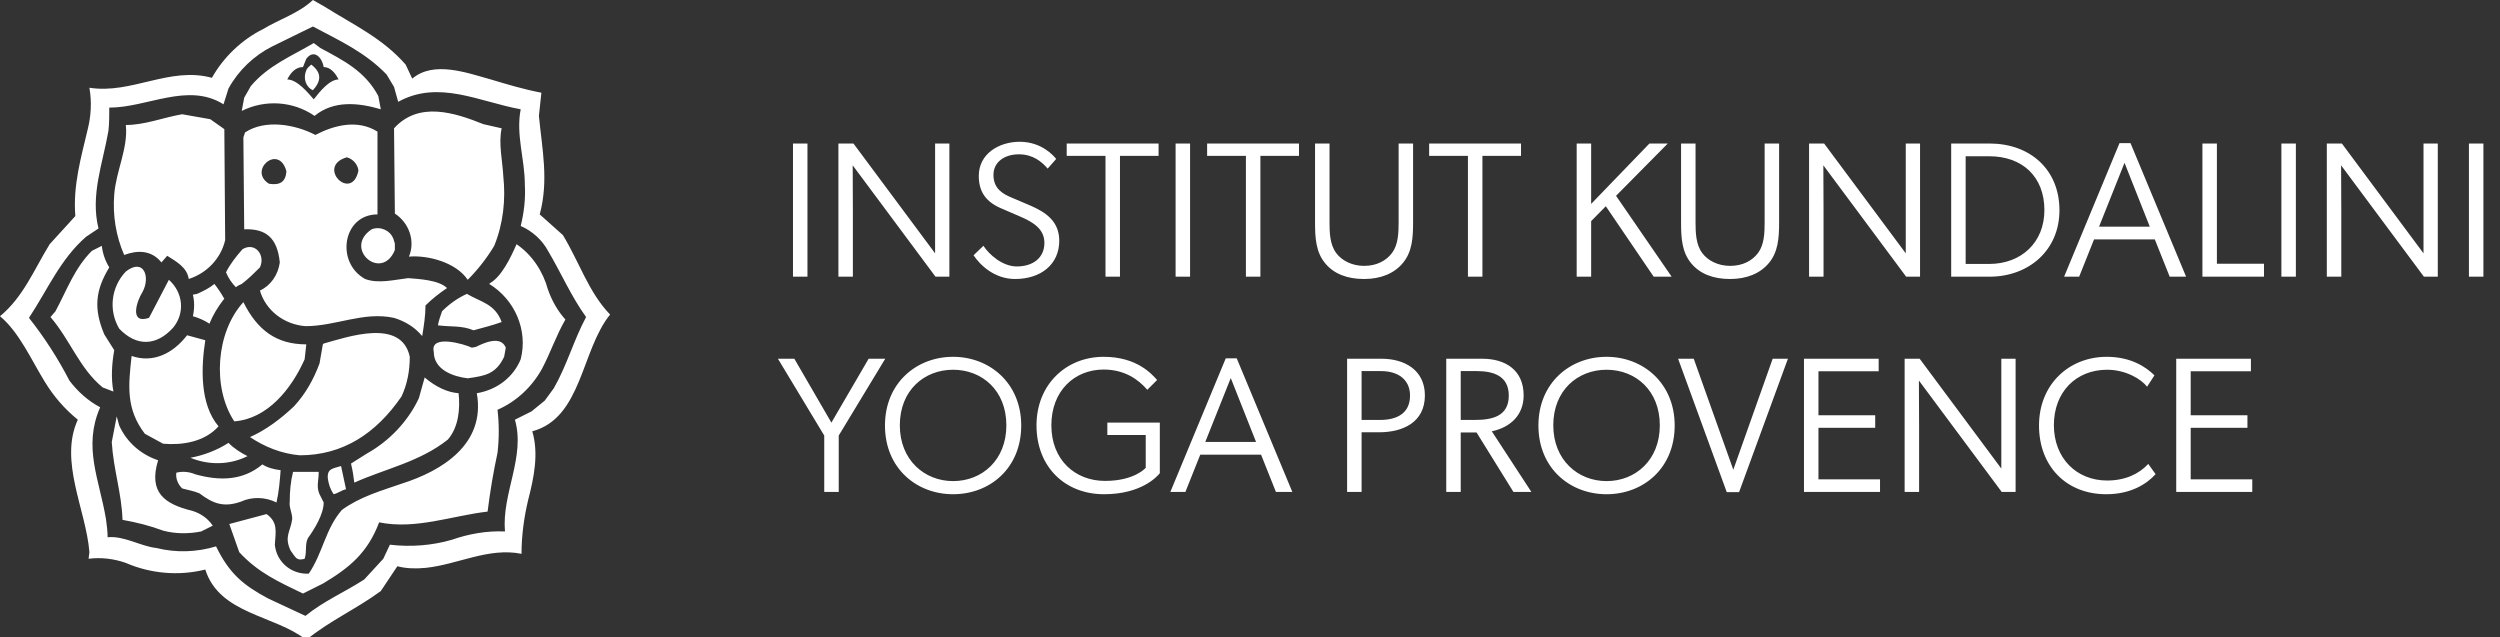 <svg width="302" height="77" viewBox="0 0 302 77" fill="none" xmlns="http://www.w3.org/2000/svg">
<rect x="0" y="0" width="302" height="77" fill="#333333" stroke="none"/>
<path fill-rule="evenodd" clip-rule="evenodd" d="M73.7 38C71.1 35.3 70 31.7 68 28.4L65.2 25.9C66.3 21.8 65.5 18.1 65.1 14C65.2 13 65.3 12.1 65.4 11.2C63.3 10.8 61.3 10.2 59.3 9.6C56.4 8.8 52.4 7.3 49.8 9.5L49 7.8C46.2 4.6 42.7 3 39.2 0.8L37.8 0C36.1 1.6 33.8 2.3 31.8 3.5C29.2 4.8 27 6.9 25.6 9.4C20.5 8 15.9 11.4 10.8 10.6C11.1 12.3 11 14 10.6 15.6C9.8 19 8.8 22.4 9.1 26.1L6 29.5C4.1 32.6 2.8 35.9 0 38.2C2.3 40.1 3.8 43.5 5.4 46.1C6.5 47.9 7.8 49.4 9.4 50.7C7.1 55.7 10.4 61.6 10.8 66.7L10.7 67.5C12.2 67.3 13.8 67.5 15.2 68C18.2 69.3 21.6 69.6 24.8 68.8C26.5 74.2 33.2 74.3 37 77.3C39.8 75 43 73.6 46 71.4L48 68.4C49.1 68.7 50.3 68.7 51.4 68.6C55.3 68.2 59 66.1 63 66.9C63 64.7 63.3 62.5 63.8 60.4C64.5 57.7 65.1 54.8 64.3 52.1C70.3 50.5 70.2 42.3 73.7 38ZM70.8 38.3C69.3 41.1 68.5 44.1 66.9 46.9L65.8 48.4L64.2 49.7L62.2 50.7C63.5 55.2 60.6 59.6 61 64.2C58.8 64.1 56.6 64.5 54.6 65.2C52.2 65.9 49.6 66.1 47.1 65.8L46.3 67.5L44 70C41.7 71.5 39.1 72.6 36.9 74.4C35.4 73.7 33.9 73 32.4 72.3C29.4 70.7 27.7 69.3 26.1 66C23.8 66.7 21.3 66.8 18.9 66.2C17 66 15 64.7 13 64.9C13 64.2 12.9 63.4 12.8 62.7C12 57.9 10 54 12.1 49.2C10.6 48.4 9.4 47.3 8.4 46C7 43.3 5.4 40.8 3.5 38.4C5.8 34.9 7.3 31.3 10.4 28.6L11.9 27.6C10.9 23.6 12.4 19.8 13.1 15.8C13.2 14.9 13.2 13.9 13.2 13C17.8 13 22.7 9.9 27 12.6L27.6 10.7C28.8 8.5 30.7 6.7 32.9 5.6C34.5 4.8 36.2 4 37.8 3.2C41 4.9 44.1 6.3 46.7 9L47.6 10.5L48.1 12.3C53 9.6 57.9 12.3 62.9 13.2C62.3 16.3 63.4 19.2 63.4 22.3C63.5 24 63.3 25.7 62.9 27.3C64.3 27.9 65.5 29 66.2 30.3C67.8 33 69 35.8 70.8 38.3ZM46 13.2C43.3 12.4 40.3 12.1 38 14C35.4 12.2 32 12 29.2 13.4L29.5 11.8L30.3 10.4C32.4 7.9 35.2 6.8 37.9 5.2L38.7 5.8C41.5 7.3 44.1 8.6 45.7 11.6L46 13.2ZM27.2 29C26.7 31.2 25 33 22.8 33.7C22.6 32.3 21.3 31.6 20.2 30.9L19.5 31.7C18.3 30.2 16.6 30.2 15 30.8C14 28.5 13.6 26 13.8 23.5C14 20.7 15.5 17.9 15.2 15.1C17.5 15.1 19.7 14.2 22 13.8L25.4 14.4L27.1 15.6L27.2 29ZM60.8 21.3C61.1 24.1 60.8 27 59.7 29.7C58.8 31.2 57.7 32.6 56.5 33.8C55.1 31.7 51.7 30.8 49.4 31C50.2 29.1 49.4 26.9 47.7 25.8L47.6 15.5C50.6 12.2 54.9 13.6 58.4 15L60.6 15.5C60.2 17.3 60.7 19.4 60.8 21.3ZM54 34.8C53.1 35.4 52.2 36.1 51.4 36.9C51.4 38.1 51.2 39.4 51 40.6C50.1 39.5 48.9 38.8 47.6 38.4C43.9 37.6 40.6 39.4 36.9 39.4C34.3 39.2 32.1 37.5 31.4 35.1C32.7 34.5 33.6 33.2 33.8 31.7C33.5 28.7 32.1 27.6 29.5 27.7L29.4 16.6L29.6 16C32 14.4 35.6 15 38.1 16.3C40.4 15.1 43.2 14.4 45.6 15.9V25.9C41.4 25.9 40.5 31.7 44.1 33.7C45.7 34.3 47.6 33.8 49.3 33.6C50.5 33.7 53 33.8 54 34.8ZM47.7 29.4V30.2C46.1 34.1 41.4 30 44.9 27.7C45.9 27.3 47.1 27.8 47.5 28.8C47.6 29 47.6 29.2 47.7 29.4ZM31.4 32.3C30.7 33 30 33.7 29.2 34.3C29 34.4 28.7 34.5 28.5 34.7C28 34.2 27.6 33.6 27.3 32.9C27.8 31.9 28.5 31 29.3 30.1C30.8 29.2 32.1 30.8 31.4 32.3ZM27.1 36.1L27 36.2C26.3 37.1 25.7 38.1 25.3 39.1C24.7 38.7 24 38.4 23.3 38.2C23.5 37.3 23.5 36.4 23.3 35.6L23.8 35.5C24.5 35.2 25.3 34.8 25.9 34.3C26.3 34.8 26.7 35.4 27.1 36.1ZM20.9 39.6C18.9 41.8 16.5 41.9 14.4 39.7C13.1 37.5 13.4 34.7 15.2 32.8C17.4 31.1 18.2 33.5 17.2 35.3C16.5 36.4 15.6 39.2 18 38.4L20.4 33.8C22.1 35.3 22.4 37.8 20.9 39.6ZM60.6 38.9C59.5 39.3 58.3 39.6 57.2 39.9C55.8 39.3 54.4 39.5 52.9 39.3C53 38.7 53.2 38.2 53.4 37.6C54.3 36.7 55.3 36 56.4 35.5C58.1 36.5 59.8 36.7 60.6 38.9ZM13.8 42.3C13.5 44 13.4 45.7 13.7 47.3L12.4 46.8C9.6 44.5 8.5 41.1 6.1 38.3L6.7 37.6C8.1 35 9 32.4 11.1 30.3L12.3 29.7C12.4 30.6 12.7 31.5 13.2 32.3C11.5 35.1 11.3 37.3 12.6 40.4L13.8 42.3ZM60.9 43.1C59.9 45.2 58.6 45.4 56.5 45.7C54.8 45.5 52.4 44.7 52.4 42.5C51.9 40.3 56.2 41.6 57 42L57.5 41.9C58.5 41.4 60.5 40.5 61.1 42L60.9 43.1ZM37 41.6L36.8 43.4C35.2 47 32.3 50.6 28.3 50.9C25.6 46.8 26.1 40.1 29.4 36.5C31.1 39.9 33.4 41.6 37 41.6ZM26.4 51.5C24.7 53.4 22 53.8 19.7 53.6L17.5 52.4C15.2 49.4 15.5 46.6 15.9 43C18.5 43.9 20.9 42.7 22.6 40.5L24.8 41.1C24.3 44.3 24.1 48.8 26.4 51.5ZM49.5 43.1C49.5 44.8 49.2 46.4 48.5 47.9C45.4 52.4 41.4 55 36.2 55C34 54.8 32 54 30.2 52.8C32.2 51.9 33.9 50.6 35.5 49.1C36.9 47.6 37.9 45.8 38.6 43.9L39 41.6L39.1 41.5C42 40.7 48.5 38.4 49.5 43.1ZM68.3 38.6C67.2 40.5 66.5 42.6 65.5 44.5C64.3 46.7 62.4 48.5 60.1 49.5C60.3 51.2 60.3 53 60.1 54.7C59.6 57 59.2 59.4 58.9 61.8C54.6 62.3 50.2 64 45.8 63.1C44.4 66.8 42.2 68.6 39 70.5L36.6 71.7C33.7 70.3 31.2 69.2 28.9 66.7L27.7 63.3L32.2 62.1C33.6 63.1 33.3 64.2 33.2 65.8C33.4 67.9 35.2 69.4 37.3 69.3C39 66.8 39.3 63.9 41.3 61.6C43.5 60 46 59.3 48.6 58.4C53.3 56.9 58.7 53.7 57.6 47.5C60 47.1 62 45.6 62.9 43.4C63.8 39.9 62.2 36.2 59.1 34.3L59.2 34.2C60.6 33.4 61.7 31.1 62.4 29.5C64.3 30.8 65.6 32.8 66.2 35C66.7 36.4 67.4 37.6 68.3 38.6ZM55.4 47.5C55.6 49.4 55.4 51.6 54.1 53.1C50.7 55.8 46.6 56.6 42.8 58.3C42.7 57.5 42.6 56.8 42.4 56L44.3 54.8C47 53.3 49.3 50.9 50.6 48.1L51.3 45.6C52.6 46.7 54 47.4 55.4 47.5ZM29.9 55.1C27.7 56.2 25.2 56.2 23 55.3C24.6 55 26.2 54.4 27.6 53.5C28.3 54.2 29.1 54.7 29.9 55.1ZM25.7 63.5L24.3 64.2C22.8 64.5 21.2 64.5 19.7 64.1C18.1 63.5 16.5 63.1 14.8 62.8C14.7 59.6 13.7 56.7 13.5 53.4L14.1 50.3L14.4 51.4C15.3 53.4 17 54.9 19.1 55.6C17.9 59.5 19.9 60.9 23.2 61.7C24.2 62 25.1 62.6 25.7 63.5ZM41.8 59.1C41.3 59.2 40.8 59.6 40.3 59.7C39.9 59.1 39.7 58.5 39.6 57.8C39.5 56.6 40.2 56.6 41.2 56.3L41.8 59.1ZM33.9 56.8C33.8 58.1 33.7 59.4 33.4 60.7C32 60 30.4 60 29.1 60.6C27.1 61.3 25.8 60.9 24.1 59.6C23.4 59.3 22.7 59.2 22 59C21.5 58.5 21.2 57.8 21.3 57.1C22.1 56.9 22.9 57 23.6 57.3C26.5 58.1 29.3 58.1 31.7 56.1C32.3 56.5 33.1 56.7 33.9 56.8ZM39.1 60.7C39.1 62.1 38 63.9 37.2 65C36.8 65.8 37.1 66.6 36.8 67.5C35.8 67.8 35.7 67.3 35.1 66.5C34.3 64.8 35.1 64.2 35.3 62.7C35.3 61.9 34.9 61.3 35 60.6C35 59.4 35.1 58.2 35.4 57H38.5C38.5 58.3 38.1 58.9 38.8 60.1L39.1 60.7ZM40.9 9.6C39.8 9.6 38.6 11.1 37.9 12C37.2 11.2 35.9 9.6 34.7 9.6C35.1 8.8 35.7 8.1 36.6 8.1L37 7.1C37.9 5.9 38.9 6.9 39.1 8.1C39.9 8.1 40.5 8.8 40.9 9.6ZM43.3 20.6C42.5 24.5 38.1 20.1 41.9 19C42.6 19.2 43.2 19.8 43.3 20.6ZM34.6 20.7C34.5 22 33.8 22.4 32.5 22.2C29.9 20.6 33.7 17.3 34.6 20.7ZM37.8 10.9C36.9 10.5 36.6 9.4 37 8.5C37.1 8.2 37.4 8 37.6 7.8C38.9 8.8 38.8 9.8 37.8 10.9Z" fill="#ffffff"/>
<path d="M95.792 33.423V17.336H97.541V33.423H95.792ZM113.007 33.423L103.005 19.97C103.005 21.136 103.028 23.398 103.028 25.636V33.423H101.28V17.336H103.098L112.96 30.602V17.336H114.685V33.423H113.007ZM118.796 29.692C119.496 30.765 121.105 32.187 122.83 32.187C124.765 32.187 126.164 31.161 126.164 29.343C126.164 27.664 124.812 26.848 123.319 26.195L120.941 25.169C119.146 24.4 118.237 23.211 118.237 21.253C118.237 18.548 120.708 17.126 123.18 17.126C125.861 17.126 127.306 18.851 127.586 19.201L126.56 20.367C125.861 19.551 124.788 18.641 123.086 18.641C121.361 18.641 120.009 19.551 120.009 21.136C120.009 22.815 121.175 23.444 122.247 23.887L124.439 24.82C126.397 25.659 127.959 26.778 127.959 29.086C127.959 31.931 125.744 33.703 122.62 33.703C120.172 33.703 118.423 32.071 117.607 30.835L118.796 29.692ZM133.544 33.423V18.828H128.858V17.336H139.956V18.828H135.293V33.423H133.544ZM142.012 33.423V17.336H143.76V33.423H142.012ZM150.506 33.423V18.828H145.82V17.336H156.918V18.828H152.255V33.423H150.506ZM168.953 17.336H170.701V26.895C170.701 28.807 170.561 30.439 169.489 31.744C168.44 33.026 166.808 33.703 164.779 33.703C162.728 33.703 161.119 33.073 160.07 31.791C158.974 30.462 158.857 28.807 158.857 26.895V17.336H160.606V26.848C160.606 28.13 160.653 29.553 161.422 30.578C162.075 31.464 163.31 32.117 164.779 32.117C166.295 32.117 167.437 31.511 168.16 30.555C168.906 29.553 168.953 28.13 168.953 26.848V17.336ZM177.327 33.423V18.828H172.641V17.336H183.739V18.828H179.076V33.423H177.327ZM192.211 26.708V33.423H190.463V17.336H192.211V24.633L199.252 17.336H201.467L195.219 23.654L201.934 33.423H199.765L193.983 24.913L192.211 26.708ZM213.168 17.336H214.917V26.895C214.917 28.807 214.777 30.439 213.705 31.744C212.655 33.026 211.023 33.703 208.995 33.703C206.943 33.703 205.335 33.073 204.285 31.791C203.19 30.462 203.073 28.807 203.073 26.895V17.336H204.822V26.848C204.822 28.13 204.868 29.553 205.638 30.578C206.291 31.464 207.526 32.117 208.995 32.117C210.51 32.117 211.653 31.511 212.376 30.555C213.122 29.553 213.168 28.13 213.168 26.848V17.336ZM230.263 33.423L220.261 19.97C220.261 21.136 220.284 23.398 220.284 25.636V33.423H218.535V17.336H220.354L230.216 30.602V17.336H231.941V33.423H230.263ZM235.703 33.423V17.336H240.342C245.192 17.336 248.782 20.437 248.782 25.403C248.782 30.252 245.052 33.423 240.342 33.423H235.703ZM240.296 31.884C244.142 31.884 246.964 29.32 246.964 25.379C246.964 21.323 244.282 18.875 240.296 18.875H237.451V31.884H240.296ZM262.098 33.423L260.303 28.923H252.958L251.163 33.423H249.345L256.036 17.289H257.365L264.08 33.423H262.098ZM259.696 27.384L256.642 19.667L253.565 27.384H259.696ZM266.053 33.423V17.336H267.802V31.861H273.49V33.423H266.053ZM275.592 33.423V17.336H277.341V33.423H275.592ZM292.807 33.423L282.805 19.97C282.805 21.136 282.828 23.398 282.828 25.636V33.423H281.079V17.336H282.898L292.76 30.602V17.336H294.485V33.423H292.807ZM298.247 33.423V17.336H299.995V33.423H298.247ZM99.569 59.423V52.615L93.974 43.336H95.956L100.432 51.053L104.932 43.336H106.937L101.318 52.615V59.423H99.569ZM115.134 59.703C110.704 59.703 106.904 56.555 106.904 51.403C106.904 46.273 110.704 43.103 115.134 43.103C119.541 43.103 123.364 46.273 123.364 51.403C123.364 56.555 119.587 59.703 115.134 59.703ZM115.134 58.117C118.631 58.117 121.569 55.576 121.569 51.379C121.569 47.159 118.631 44.665 115.134 44.665C111.66 44.665 108.699 47.136 108.699 51.379C108.699 55.576 111.684 58.117 115.134 58.117ZM138.405 52.545H133.766V51.053H140.107V57.161C139.827 57.511 137.939 59.703 133.369 59.703C128.636 59.703 125.209 56.392 125.209 51.379C125.209 46.483 128.753 43.103 133.323 43.103C137.403 43.103 139.175 45.248 139.781 45.9L138.592 47.089C137.519 45.831 135.841 44.641 133.323 44.641C129.802 44.641 127.004 47.206 127.004 51.379C127.004 55.576 129.895 58.094 133.486 58.094C137.076 58.094 138.405 56.508 138.405 56.508V52.545ZM154.131 59.423L152.336 54.923H144.992L143.197 59.423H141.378L148.07 43.289H149.398L156.113 59.423H154.131ZM151.73 53.384L148.676 45.667L145.598 53.384H151.73ZM162.731 59.423V43.336H166.905C169.679 43.336 172.127 44.711 172.127 47.766C172.127 51.03 169.446 52.219 166.601 52.219H164.48V59.423H162.731ZM166.741 50.727C168.676 50.727 170.332 49.98 170.332 47.789C170.332 45.831 168.863 44.828 166.835 44.828H164.48V50.727H166.741ZM184.056 47.766C184.056 50.167 182.424 51.636 180.21 52.102L184.989 59.423H182.821L178.368 52.242H176.456V59.423H174.707V43.336H179.067C181.865 43.336 184.056 44.711 184.056 47.766ZM178.391 44.828H176.456V50.727H178.158C180.233 50.727 182.261 50.307 182.261 47.789C182.261 45.411 180.419 44.828 178.391 44.828ZM194.071 59.703C189.642 59.703 185.841 56.555 185.841 51.403C185.841 46.273 189.642 43.103 194.071 43.103C198.478 43.103 202.301 46.273 202.301 51.403C202.301 56.555 198.524 59.703 194.071 59.703ZM194.071 58.117C197.569 58.117 200.506 55.576 200.506 51.379C200.506 47.159 197.569 44.665 194.071 44.665C190.597 44.665 187.637 47.136 187.637 51.379C187.637 55.576 190.621 58.117 194.071 58.117ZM208.59 59.446L202.715 43.336H204.604L209.383 56.742L214.139 43.336H215.981L210.082 59.446H208.59ZM217.921 59.423V43.336H226.943V44.851H219.669V50.167H226.524V51.682H219.669V57.907H227.107V59.423H217.921ZM241.806 59.423L231.804 45.97C231.804 47.136 231.827 49.398 231.827 51.636V59.423H230.079V43.336H231.897L241.759 56.602V43.336H243.485V59.423H241.806ZM260.395 57.278C259.323 58.467 257.411 59.703 254.427 59.703C249.647 59.703 246.313 56.369 246.313 51.403C246.313 46.46 249.904 43.103 254.497 43.103C257.388 43.103 259.23 44.315 260.256 45.341L259.37 46.716C258.647 45.784 256.782 44.665 254.544 44.665C250.767 44.665 248.109 47.369 248.109 51.356C248.109 55.343 250.836 58.047 254.544 58.047C256.712 58.047 258.39 57.255 259.51 56.042L260.395 57.278ZM262.888 59.423V43.336H271.91V44.851H264.636V50.167H271.491V51.682H264.636V57.907H272.074V59.423H262.888Z" fill="#ffffff"/>
</svg>
